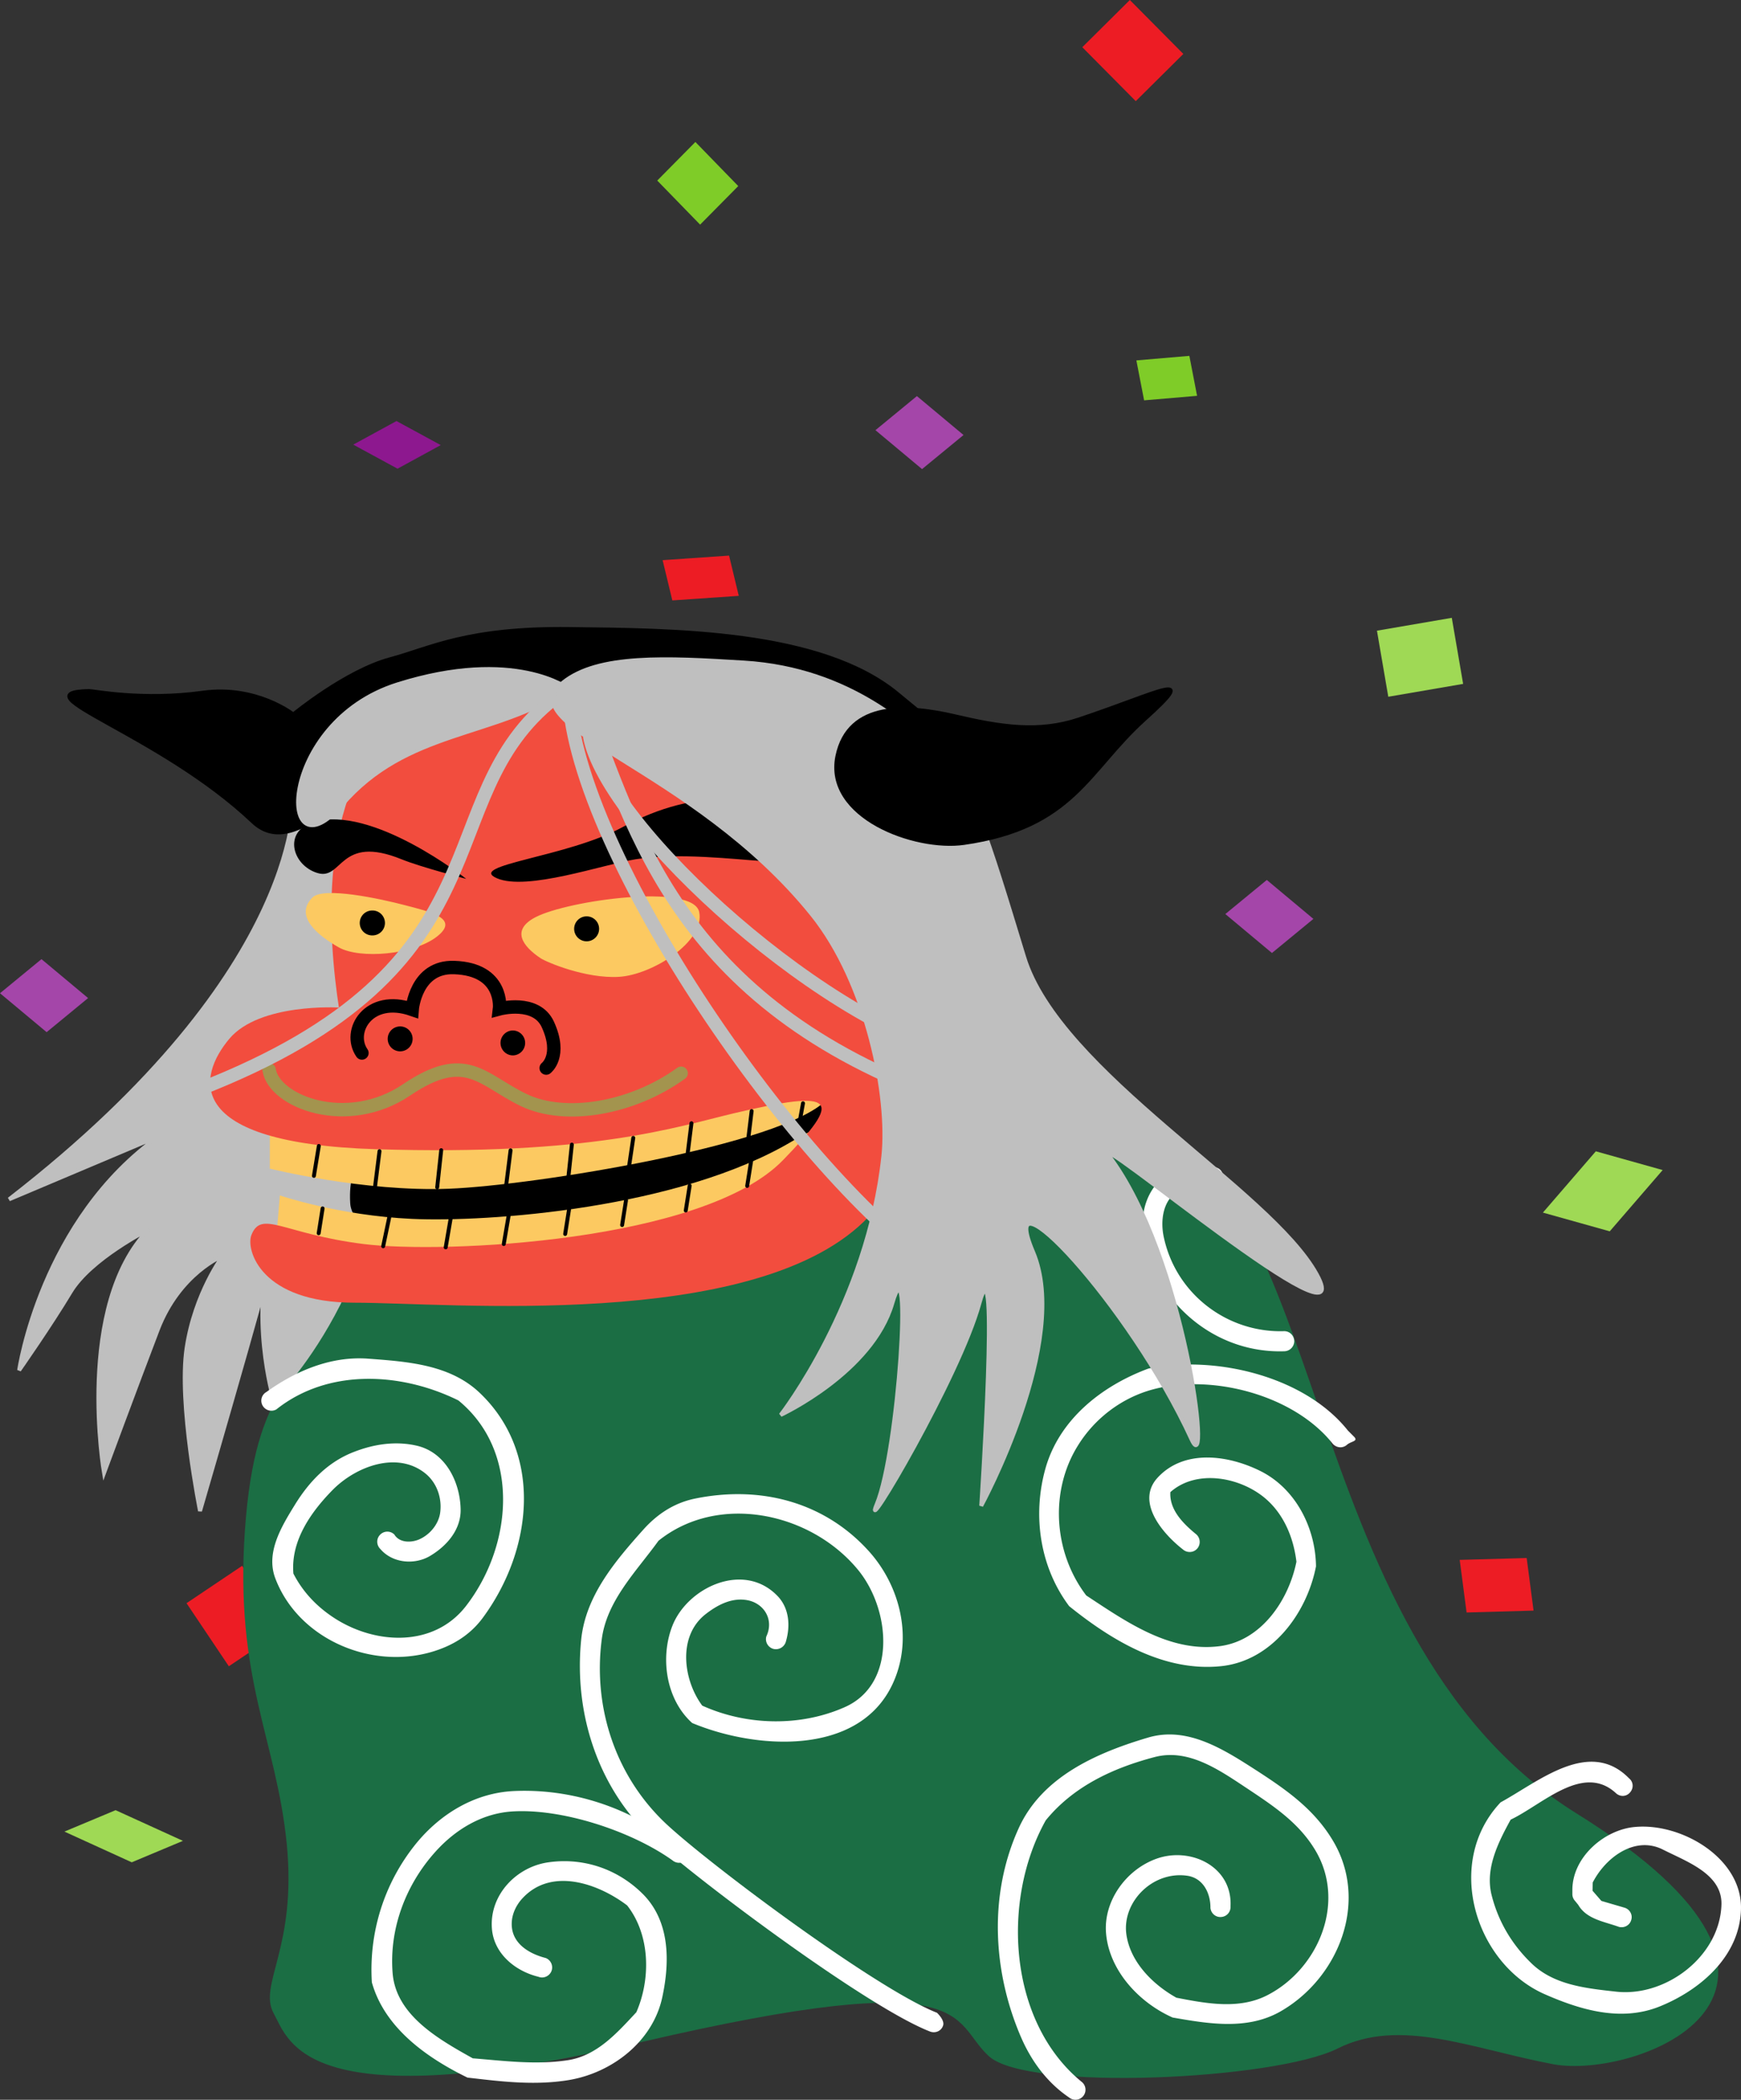 <svg xmlns="http://www.w3.org/2000/svg" width="259.861" height="313.255"><rect width="100%" height="100%" fill="#333333" stroke="none"/><path fill="#ed1c24" d="m34.156 248.582 8.301-5.574-6.316-9.41-8.301 5.574 6.316 9.41"/><path fill="#1b6e44" d="M51.754 192.785c-7.012 13.25-13.637 13.25-15.195 35.465-1.559 22.215 4.675 31.176 6.234 46.766 1.559 15.59-4.29 21.043-1.95 25.332 2.34 4.285 4.677 15.976 54.95 4.285 50.273-11.692 45.984-3.117 51.832 2.144 5.844 5.262 42.672 3.508 52.027-1.168 9.352-4.68 19.875 0 32.149 2.336 12.277 2.34 46.765-10.52 3.508-37.41-43.258-26.89-36.243-98.793-67.809-102.883-31.566-4.093-101.129 2.922-115.746 23.38"/><path fill="#bfbfbf" d="M43.855 118.258s2.317 25.98-42.5 60.664l22.5-9.5c-17.75 12.5-21 35-21 35s4.668-6.664 7.668-11.664 11.668-9.336 11.668-9.336c-11 11.336-6.668 36.336-6.668 36.336s4.75-12.836 8-21.336c3.25-8.5 9.75-11.082 9.75-11.082s-4.168 5.5-5.418 13.75 2 24.332 2 24.332 14.739-50.54 10.989-40.04-.07 23.208-.07 23.208 18-17.25 17.25-47.75c-.32-13.008-3.5-46.418-3.5-46.418l-10.669 3.836"/><path fill="none" stroke="#bfbfbf" stroke-width=".585" d="M43.855 118.258s2.317 25.98-42.5 60.664l22.5-9.5c-17.75 12.5-21 35-21 35s4.668-6.664 7.668-11.664 11.668-9.336 11.668-9.336c-11 11.336-6.668 36.336-6.668 36.336s4.75-12.836 8-21.336c3.25-8.5 9.75-11.082 9.75-11.082s-4.168 5.5-5.418 13.75 2 24.332 2 24.332 14.739-50.54 10.989-40.04-.07 23.208-.07 23.208 18-17.25 17.25-47.75c-.32-13.008-3.5-46.418-3.5-46.418zm0 0"/><path d="M88.937 186.98c17.516-3.203 37.43-13.62 36.254-20.058-1.18-6.438-22.996-6.457-40.515-3.254-17.516 3.2-33.246 2.066-32.403 15.84.399 6.531 19.149 10.672 36.664 7.472"/><path fill="#fcc961" d="m41.273 184.34.5-6s8.75 3 19.75 3.5 39.832-1.418 57-11.75c12.602-7.586-4.25 14.25-17.75 18s-59.5-3.75-59.5-3.75"/><path fill="#fcc961" d="M40.273 168.09v6.25s14 3.5 26.75 3 49.832-6.5 56.332-13.25-83.082 4-83.082 4"/><path fill="#f24d3e" d="M128.918 182.266c-16.89 16.285-61.965 12.078-75.992 12.078-14.031 0-16.254-7.91-15.403-10.086 1.5-3.836 4.75-.168 16.75 1.332s50.75-.332 62.582-12.5c8.973-9.223 8.168-10.668-7.332-7-8.554 2.023-21.168 6.355-53.418 5.355-28.98-.894-26.582-10.855-21.886-16.46 4.511-5.387 16.367-4.676 16.367-4.676-1.559-10.133-3.375-32.313 8.574-42.09 8.574-7.016 60.793-15.59 69.758 1.172 8.965 16.754 10.914 62.351 0 72.875"/><path d="M46.785 122.64c-4.555 1.364-3.215 6.43.586 7.598 3.8 1.168 3.215-5.843 12.566-2.047 2.918 1.184 9.649 2.922 9.649 2.922s-14.031-11.105-22.8-8.472m27.378 8.379c-4.582-1.993 10.523-3.122 18.805-7.649 11.117-6.086 21.48-4.824 24.406-.148 2.922 4.675 1.46 5.554-3.219 5.261-4.676-.293-12.86-1.316-19.289-.293-4.84.77-16.222 4.774-20.703 2.829"/><path fill="#fcc961" d="M80.691 142.953c-2.629-1.754-4.515-4.191-.73-6.137 4.824-2.488 23.527-5.117 24.406-.734.875 4.387-7.015 9.356-11.984 9.648-4.969.293-10.813-2.195-11.692-2.777M46.64 133.89c1.657-1.656 10.18.196 13.883 1.173 3.704.972 8.184 1.949 4.676 4.675-3.504 2.727-11.496 3.36-14.613 1.606-3.117-1.754-6.734-4.66-3.945-7.453"/><path d="M55.555 139.55a1.859 1.859 0 1 0 0-3.717 1.859 1.859 0 0 0 0 3.718m4.172 17.293a1.859 1.859 0 1 0 0-3.718 1.859 1.859 0 0 0 0 3.718m16.796.606a1.859 1.859 0 1 0 .002-3.718 1.859 1.859 0 0 0-.002 3.717m11.036-17.019a1.865 1.865 0 0 0 1.863-1.864 1.862 1.862 0 1 0-1.863 1.864"/><path fill="none" stroke="#000" stroke-linecap="round" stroke-width=".585" d="m47.59 170.96-.735 4.462m9.79-3.684-.665 5.27m20.227-5.395-.664 5.27m9.812-6.125-.5 4.664m9.668-5.664-.625 4.207m9.309-6.395-.664 5.27m9.648-7.082-.5 4.062m8.164-5.23-.664 3.664M58.11 181.555l-.919 4.367m10.082-4.199-.75 4.367m9.418-4.867-.75 4.367m9.75-5.203-.586 3.703m9.086-5.035-.586 3.703m10.086-5.871-.586 3.703m9.755-7.367-.587 3.699m-45.668-5.332-.601 5.543"/><path fill="none" stroke="#000" stroke-linecap="round" stroke-width="2" d="M54.023 157.09c-2.25-3.25 1-8.75 7.5-6.5 0 0 .504-6.442 6.25-6.25 7.5.25 6.782 6.164 6.782 6.164s5.48-1.469 7.218 2.336c2.145 4.691-.25 6.5-.25 6.5"/><path d="M58.273 98.34c-6.632 1.77-14.5 8.25-14.5 8.25s-5.5-4.36-13.5-3.25c-9 1.25-16.363-.266-17-.25-10.75.25 10.5 6.25 24.5 19.5 6.536 6.183 15.93-7.16 25.48-13.785 9.548-6.625 35.657-8.77 42.477-7.602 6.82 1.172 17.344 6.625 20.657 14.031 3.312 7.407 13.91 11.547 23.136 7.856 6.25-2.5-8-13.25-15.5-19.5-11.46-9.55-33.605-9.555-49-9.75-15.394-.195-20.902 2.941-26.75 4.5"/><path fill="none" stroke="#000" stroke-width=".585" d="M58.273 98.34c-6.632 1.77-14.5 8.25-14.5 8.25s-5.5-4.36-13.5-3.25c-9 1.25-16.363-.266-17-.25-10.75.25 10.5 6.25 24.5 19.5 6.536 6.183 15.93-7.16 25.48-13.785 9.548-6.625 35.657-8.77 42.477-7.602 6.82 1.172 17.344 6.625 20.657 14.031 3.312 7.407 13.91 11.547 23.136 7.856 6.25-2.5-8-13.25-15.5-19.5-11.46-9.55-33.605-9.555-49-9.75-15.394-.195-20.902 2.941-26.75 4.5zm0 0"/><path fill="#bfbfbf" d="M84.879 102.766c-11.3 7.402-24.113 6.023-33.856 17.324-9.742 11.3-9.824-12.293 8.332-18 17.5-5.5 25.524.676 25.524.676"/><path fill="none" stroke="#bfbfbf" stroke-width=".585" d="M84.879 102.766c-11.3 7.402-24.113 6.023-33.856 17.324-9.742 11.3-9.824-12.293 8.332-18 17.5-5.5 25.524.676 25.524.676zm0 0"/><path fill="none" stroke="#bfbfbf" stroke-width="2" d="M84.879 102.766c0 22.601 32.894 71.074 54.894 86.574"/><path fill="none" stroke="#bfbfbf" stroke-width="2" d="M88 106.66c7.402 19.485 15.023 46.18 59.523 59.43"/><path fill="none" stroke="#bfbfbf" stroke-width="2" d="M88 109.777c2.336 13.641 36.273 44.313 57.273 48.063"/><path fill="#fff" d="M41.254 210.258c7.75-6.149 18.644-5.543 27.164-1.336 9.273 7.586 8.148 21.648 1.105 30.71-4.75 6.083-13.293 5.75-19.437 1.876-2.73-1.73-4.856-3.961-6.293-6.75-.414-4.856 2.562-9.125 5.855-12.48 3.48-3.52 9.582-5.813 13.77-2.52 1.75 1.375 2.562 3.644 2.293 5.832-.207 1.793-1.606 3.457-3.293 4.125-1.082.418-2.79.48-3.563-.793a1.49 1.49 0 0 0-2.125.043c-.582.582-.562 1.543.043 2.125 1.832 2.144 5.145 2.394 7.438 1.02 2.48-1.477 4.582-3.895 4.543-6.895-.063-4.063-2.211-8.543-6.563-9.543-3.168-.727-6.398-.227-9.375.937-3.855 1.48-6.668 4.399-8.836 7.938-2.062 3.336-4.312 7.125-2.894 10.898 3.375 8.957 14.105 13.688 23.332 11 3.062-.898 5.73-2.48 7.668-5.125 7.48-10.168 8.98-24.543-.5-33.543-4.457-4.23-10.813-4.644-16.606-5.082-5.539-.418-10.789 1.79-15.226 4.977a1.48 1.48 0 0 0-.543 2.043 1.503 1.503 0 0 0 2.043.543m98.601 90.019c-8.843-3.468-32.976-21.386-40.101-27.886-7.781-7.094-11.281-17.5-9.938-27.813.75-5.812 5.157-10.125 8.47-14.719 8.905-7.156 22.718-4.28 29.812 4.375 4.875 5.97 5.75 17.063-2.063 20.47-6.594 2.905-14.562 2.75-21.219-.25-2.78-3.72-3.75-10.25.438-13.595 1.906-1.5 4.125-2.625 6.5-2.093 2.375.562 3.781 2.937 2.625 5.375a1.512 1.512 0 0 0 1.031 1.843 1.546 1.546 0 0 0 1.875-1.03c.719-2.407.531-5.095-1.312-6.938-5.063-5.125-13.407-1.157-15.625 4.562-1.813 4.656-1 10.906 2.968 14.469 9.438 3.937 24.844 5.031 29.907-5.813 3.093-6.593 1.25-14.5-3.532-19.812-6.593-7.313-16.125-9.875-26-7.844-3.125.656-5.562 2.313-7.562 4.5-4.281 4.781-8.688 9.938-9.375 16.469-1.156 11.25 2.625 22.781 11.375 30.437 7.406 6.532 31.633 24.606 40.726 28.106.813.281 1.657-.125 1.907-.906.281-.813-.907-1.907-.907-1.907"/><path fill="#fff" d="M99.46 274.047c-6.542-4.75-14.687-7.207-22.706-6.852-5.774.25-10.98 3.313-14.711 7.914-4.75 5.899-7 13.23-6.54 20.625 1.895 6.793 8.188 11.25 14.27 14.211 5.02.582 9.957 1.207 15.082.375 6.48-1.062 12.586-5.75 14-12.375 1.168-5.418 1.125-11.46-3.02-15.5-3.73-3.648-8.769-5.336-13.917-4.625-4.813.645-8.852 4.852-8.5 9.832.25 3.75 3.437 6.395 6.937 7.25.774.313 1.649-.082 1.961-.855a1.513 1.513 0 0 0-.855-1.938c-2.52-.644-5.145-2.207-5.082-5.164.02-1.48.75-2.875 1.707-3.855 4.293-4.5 11.168-2.125 15.52 1.168 3.46 4.414 3.542 10.976 1.374 15.937-2.875 3.082-5.894 6.52-10.289 7.164-4.773.711-9.418.086-14.125-.289-5.086-2.836-11.437-6.418-11.96-12.668-.54-6.582 1.898-13.187 6.417-18.187 2.957-3.27 6.813-5.606 11.207-5.957 7.524-.563 18.063 2.914 24.188 7.312.648.52 1.605.414 2.105-.23.52-.645-2.418-2.793-3.062-3.293m61.999 36.543c-11-8.98-12.019-27.145-5.374-39.02 4.105-5.043 9.98-7.793 16.23-9.437 5.063-1.336 9.664 1.914 13.852 4.687 4.043 2.688 7.836 5.207 10.273 9.414 4.457 7.75.27 17.543-7.273 21.418-4.207 2.168-9.082 1.25-13.582.375-3.606-2.02-6.957-5.418-7.48-9.562-.583-4.793 4-9.395 9.148-8.625 2.394.375 3.437 2.687 3.414 4.793.086.832.812 1.437 1.625 1.351.836-.062 1.437-.789 1.375-1.625.273-5.894-5.957-8.894-11.063-7.062-4.625 1.668-7.894 6.398-7.52 11.062.438 5.563 4.876 10.375 9.938 12.625 5.27.918 11.043 1.918 16-.851 8.813-4.98 13.375-16.5 7.895-25.586-2.75-4.582-6.77-7.438-11.207-10.313-4.957-3.187-10.438-6.789-16.395-5-7.73 2.293-15.812 5.875-19.273 13.524-4.477 9.851-3.895 21.312.355 31.164 1.563 3.605 3.918 6.793 7.188 9a1.496 1.496 0 1 0 1.875-2.332m39.73-97.168c-6.511-8.192-19.98-11.293-29.796-9.246-6.899 2.558-13.305 7.554-15.368 14.96-1.941 6.985-.808 14.665 3.559 20.481 6.414 5.156 14.152 9.817 22.652 8.953 7.52-.761 12.801-7.785 14.188-14.898-.074-5.73-3.016-11.559-8.25-14.192-4.77-2.39-11.375-3.359-15.371.946-3.352 3.605.718 8.363 3.754 10.726.613.547 1.578.504 2.125-.109.546-.613.5-1.559-.11-2.125-1.902-1.547-4.054-3.648-3.887-6.313 3.915-3.472 10.407-2.25 14.153.918 2.797 2.38 4.23 5.872 4.664 9.461-1.18 5.84-5.293 11.801-11.441 12.598-7.473.961-13.954-3.637-19.93-7.562-4.887-6.407-5.504-15.602-1.2-22.434 2.524-4.043 6.544-7.07 11.141-8.305 8.754-2.363 21.028.778 26.856 8.114.558.62 1.496.703 2.117.144.617-.535 1.668-.5 1.117-1.14l-.973-.977m-19.605-39.238c-3-1.188-6.469-.25-8.656 2.093-2.938 3.125-2.875 7.75-1.407 11.563 3.188 8.312 11.094 14.031 20.125 13.75.844 0 1.5-.656 1.532-1.469 0-.844-.657-1.531-1.5-1.531-8.594.281-16.344-5.688-18.032-14.313-.406-2.218-.03-4.656 1.438-6 1.281-1.156 3.562-2.375 5.5-1.28a1.485 1.485 0 0 0 1.906-.907 1.485 1.485 0 0 0-.906-1.906m61.562 91.113c-5.918-6.04-13.5.5-19.168 3.586-8.457 8.957-3.832 24.039 6.586 28.625 5.414 2.375 11.457 4.164 17.25 1.789 6.125-2.5 11.832-7.54 12.04-14.414.25-7.586-8.75-12.918-15.708-12.336-4.543.336-9.375 4.375-9.457 9.293v.75c0 .332.125.668.332.918l.543.664c1.25 2.168 3.914 2.5 6.082 3.293.793.207 1.625-.25 1.832-1.043.25-.79-.25-1.625-1.039-1.832-1.125-.332-2.293-.668-3.418-1l-1.668-1.918.336.918.04-1.793c-.04.086-.082.21-.125.293 1.875-3.875 6.335-7.293 10.585-5.168 3.625 1.836 8.915 3.668 8.75 8.25-.25 7.668-8.25 13.75-15.668 12.96-4.457-.5-9.375-.96-12.75-4.292-2.957-2.875-4.957-6.332-5.917-10.25-.915-3.875 1-7.707 2.875-11.125 4.75-2.25 10.835-8.5 15.75-3.918.625.543 1.542.5 2.085-.164.54-.625.5-1.543-.168-2.086"/><path fill="#bfbfbf" d="M196.523 190.09c-7-12.668-38.406-30.09-43.668-47.332-5.261-17.246-8.152-27.133-12.828-30.64-4.054-3.04-12.754-12.278-29.004-13.278-11.503-.707-21.75-1.25-27 3-8.207 6.644 19.38 12.527 37.168 34.582 8.332 10.336 11.586 27.316 10.664 36-2.332 22-15.332 38.668-15.332 38.668s13.668-6.332 16.668-16.668c3-10.332 1 22-2.336 30-2.46 5.91 12.336-19 15.336-30s.266 30.223.266 30.223 13.402-24.555 7.734-37.887c-5.668-13.336 14.332 7.664 23.664 28 3.051 6.644-1-27.336-12.332-42.336-3.707-4.906 38 30.336 31 17.668"/><path fill="none" stroke="#bfbfbf" stroke-width=".585" d="M196.523 190.09c-7-12.668-38.406-30.09-43.668-47.332-5.261-17.246-8.152-27.133-12.828-30.64-4.054-3.04-12.754-12.278-29.004-13.278-11.503-.707-21.75-1.25-27 3-8.207 6.644 19.38 12.527 37.168 34.582 8.332 10.336 11.586 27.316 10.664 36-2.332 22-15.332 38.668-15.332 38.668s13.668-6.332 16.668-16.668c3-10.332 1 22-2.336 30-2.46 5.91 12.336-19 15.336-30s.266 30.223.266 30.223 13.402-24.555 7.734-37.887c-5.668-13.336 14.332 7.664 23.664 28 3.051 6.644-1-27.336-12.332-42.336-3.707-4.906 38 30.336 31 17.668zm0 0"/><path d="M124.988 112.824c1.684-8.234 10.625-7.582 17.512-5.969 6.89 1.614 12.523 2.485 18.523.485 12.243-4.082 18.235-7.649 9.75 0-8.484 7.648-10.582 16.082-26.918 18.418-7.28 1.039-20.714-3.899-18.867-12.934"/><path fill="none" stroke="#000" stroke-width=".585" d="M124.988 112.824c1.684-8.234 10.625-7.582 17.512-5.969 6.89 1.614 12.523 2.485 18.523.485 12.243-4.082 18.235-7.649 9.75 0-8.484 7.648-10.582 16.082-26.918 18.418-7.28 1.039-20.714-3.899-18.867-12.934zm0 0"/><path fill="none" stroke="#a3944e" stroke-linecap="round" stroke-width="2" d="M40.168 159.61c.75 4.75 11.633 8.98 20.523 2.98 8.891-6 11.227-1.48 17.477 1.52s16.25 1.25 23.5-4"/><path fill="none" stroke="#bfbfbf" stroke-width="2" d="M82.855 104.09c-19.484 15.2-5.582 40-53.332 58.5"/><path fill="none" stroke="#000" stroke-linecap="round" stroke-width=".585" d="m47.566 183.98.586-3.703"/><path fill="#7fcc28" d="m170.77 59.727 7.906-.676-1.153-5.961-7.91.676 1.157 5.96"/><path fill="#8d188f" d="m52.727 66.332 6.609 3.59 6.45-3.52-6.606-3.59-6.453 3.52"/><path fill="#ed1c24" d="m100.352 89.574 9.918-.683-1.45-6.004-9.918.68 1.45 6.007"/><path fill="#9fd955" d="m205.523 94.09 1.692 9.855 11.172-1.918-1.692-9.855-11.172 1.918"/><path fill="#7fcc28" d="m104.5 33.512 5.691-5.754-6.398-6.578-5.691 5.758 6.398 6.574"/><path fill="#9fd955" d="m240.27 183.695 7.898-9.14-9.977-2.797-7.898 9.144 9.977 2.793"/><path fill="#a446a9" d="m189.852 142.172 6.187-5.086-6.957-5.809-6.191 5.086 6.96 5.809m-52.226-72.188 6.191-5.086-6.96-5.808-6.188 5.086 6.957 5.808m-130.665 84 6.188-5.086-6.957-5.808L0 148.176l6.96 5.808"/><path fill="#ed1c24" d="m169.523 15.09 7.102-7.043L168.641 0l-7.098 7.043 7.98 8.047m58.348 217.34-9.996.28 1.027 7.849 9.996-.282-1.027-7.847"/><path fill="#9fd955" d="m19.664 277.828 7.64-3.2-10.05-4.577-7.64 3.195 10.05 4.582"/></svg>
